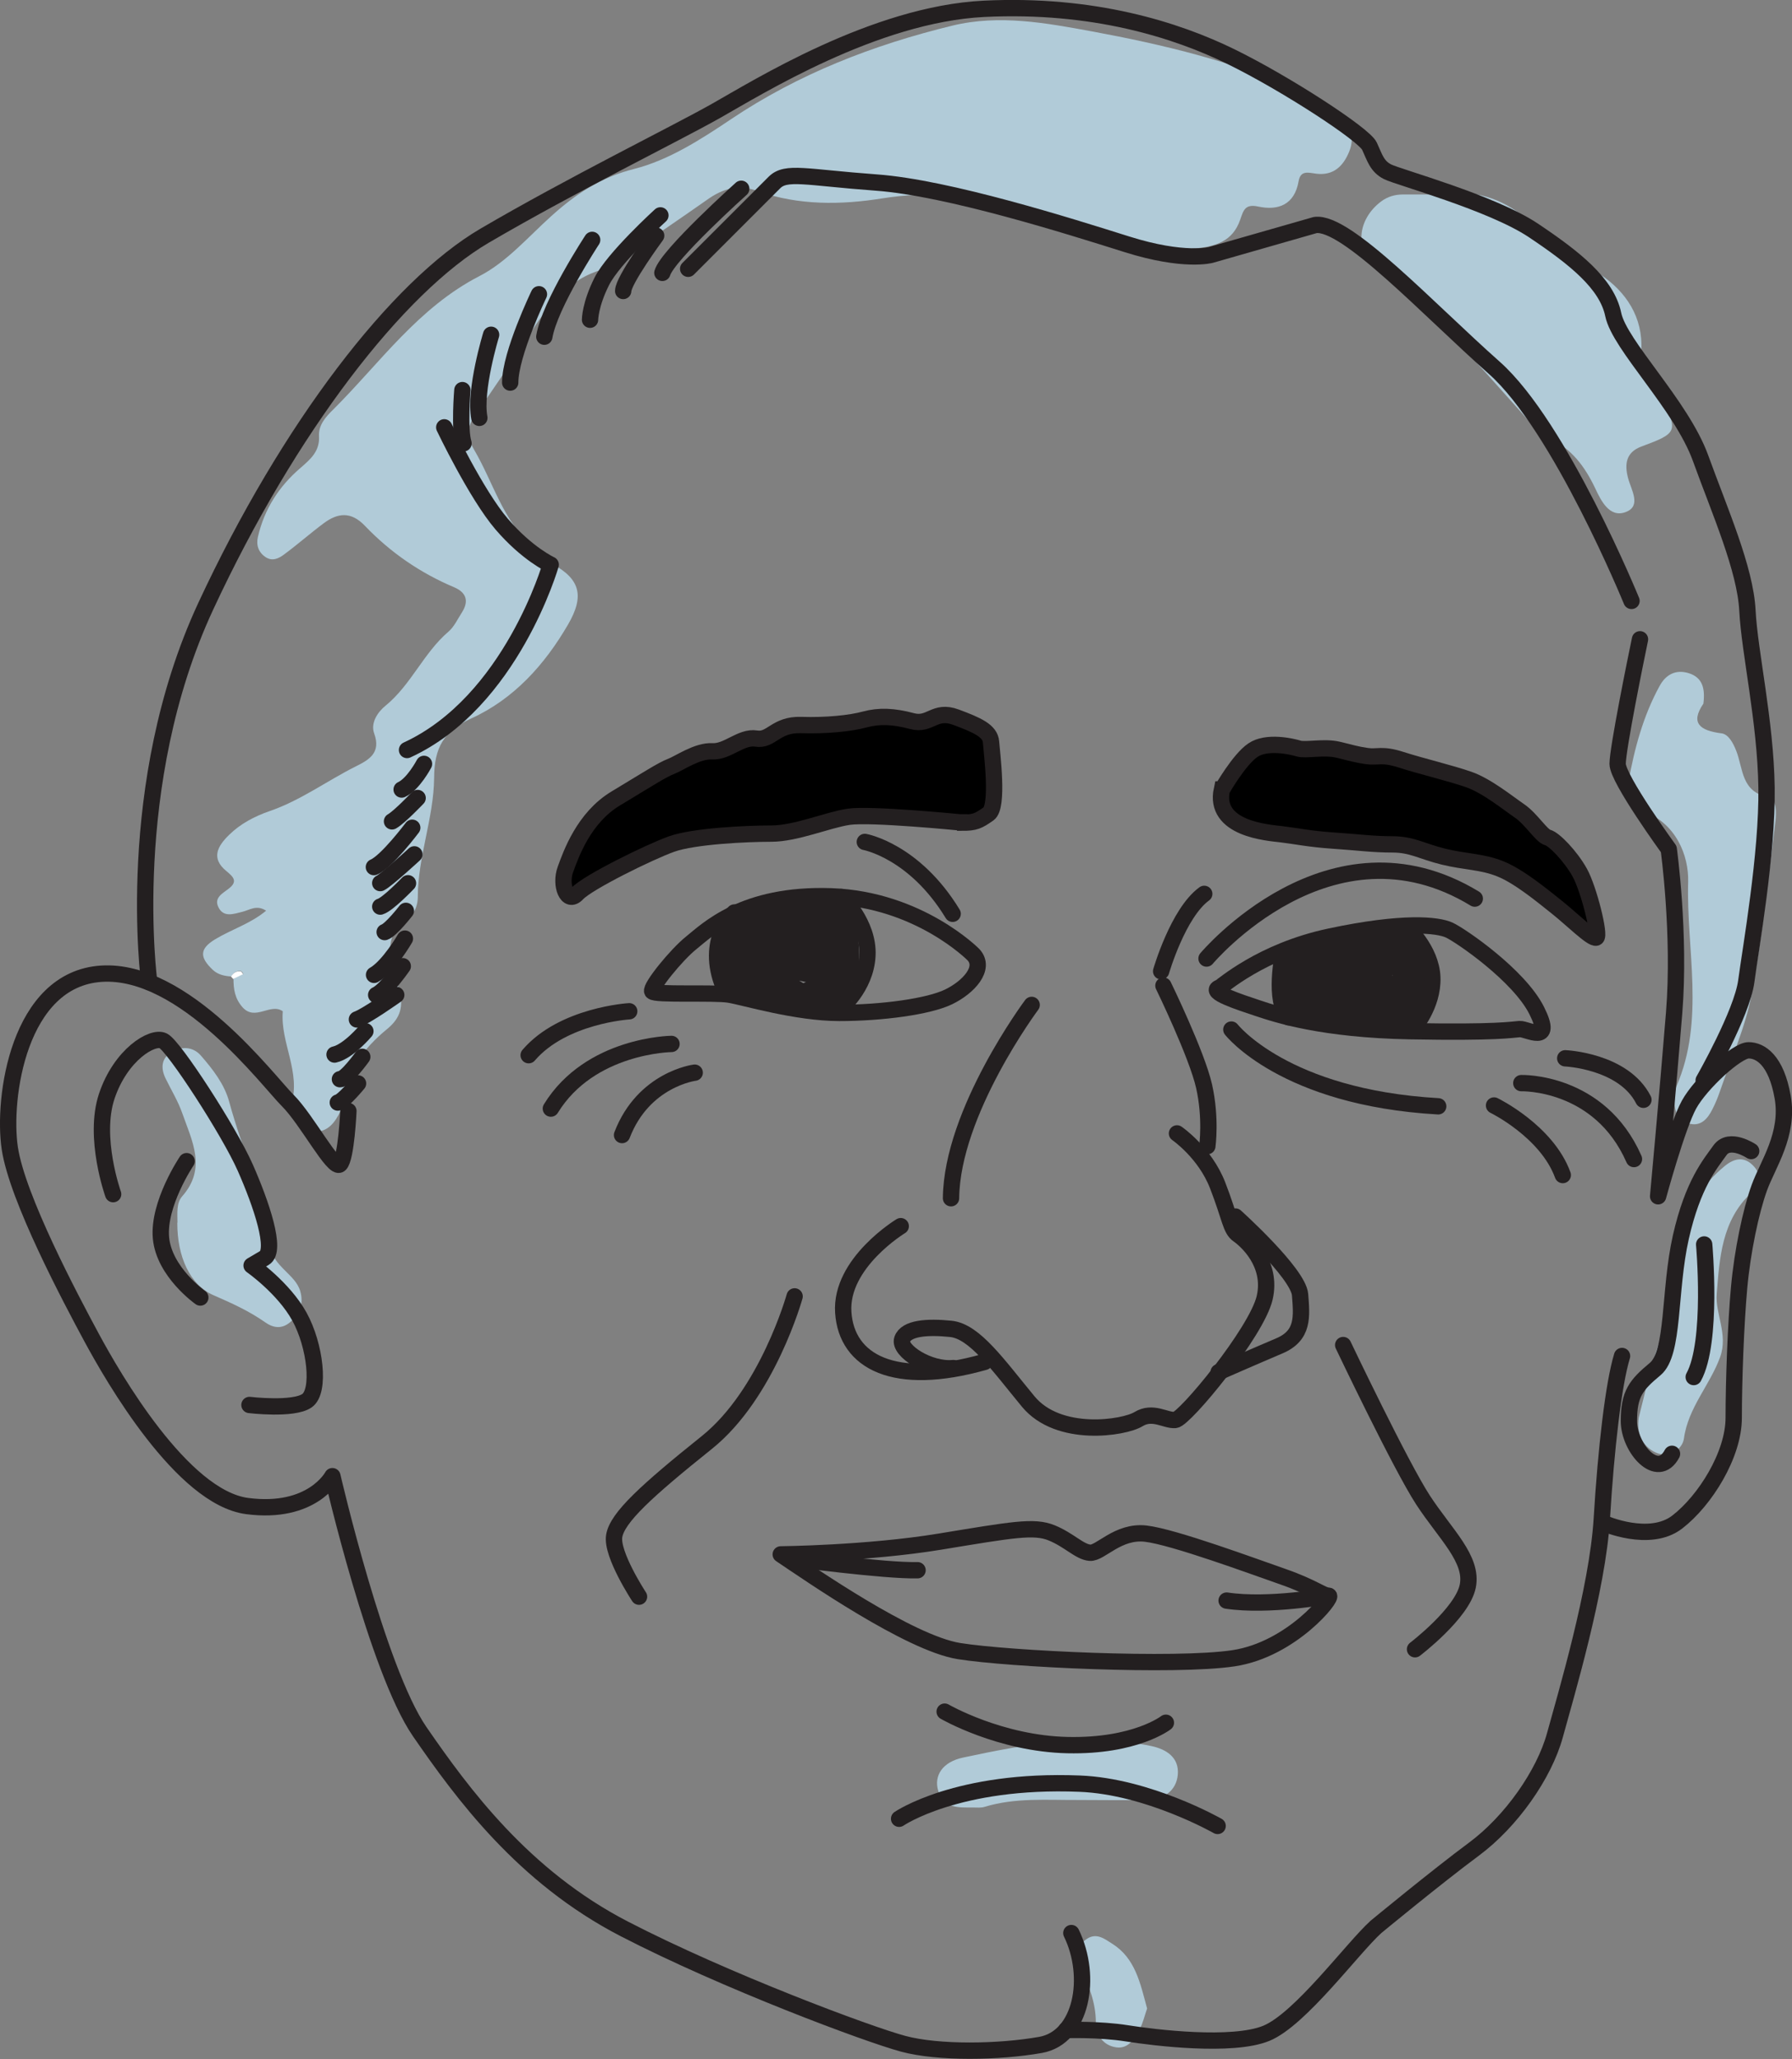 <?xml version="1.0" encoding="UTF-8"?>
<svg id="Ebene_2" data-name="Ebene 2" xmlns="http://www.w3.org/2000/svg" viewBox="0 0 109.76 126.1">
  <rect x="0" y="0" width="109.76" height="126.1" fill="#808080" stroke="none"/>
  <defs>
    <style>
      .cls-1 {
        fill: #fff;
      }

      .cls-2 {
        fill: #231f20;
      }

      .cls-3 {
        fill: #b1cbd8;
      }

      .cls-4 {
        stroke-miterlimit: 10;
      }

      .cls-4, .cls-5 {
        stroke: #231f20;
      }

      .cls-5 {
        fill: none;
        stroke-linecap: round;
        stroke-linejoin: round;
      }
    </style>
  </defs>
  <g id="colour">
    <path class="cls-3" d="M14.15,59.8c-.4-.03-.8-.11-1.11-.4-.83-.78-.82-1.3.14-1.88,1.01-.61,2.16-.95,3.12-1.75-.59-.38-1.01-.04-1.46.07-.53.13-1.16.37-1.47-.3-.27-.57.27-.83.64-1.12.58-.45.28-.72-.15-1.08-.95-.78-.54-1.52.17-2.21.7-.69,1.57-1.14,2.46-1.45,1.91-.65,3.53-1.86,5.31-2.75.8-.4,1.55-.82,1.12-2.01-.24-.65.22-1.32.69-1.7,1.57-1.28,2.33-3.23,3.86-4.54.35-.3.56-.77.82-1.17.44-.69.28-1.22-.46-1.54-2.09-.88-3.92-2.14-5.48-3.77-.85-.89-1.66-.8-2.53-.15-.83.62-1.61,1.31-2.44,1.92-.31.23-.7.42-1.11.15-.45-.3-.59-.75-.47-1.25.39-1.69,1.29-3.09,2.6-4.21.62-.54,1.19-1.02,1.14-1.95-.04-.69.42-1.19.88-1.64,2.86-2.85,5.19-6.23,8.96-8.17,1.65-.85,2.97-2.39,4.39-3.67,1.49-1.34,3.01-2.37,5.09-2.89,2.09-.53,4.07-1.8,5.9-3.03,4.17-2.8,8.73-4.56,13.57-5.74,2.89-.7,5.75-.16,8.54.35,4.38.81,8.73,1.85,12.83,3.69.81.36,1.61.67,2.26,1.31.68.67,1.07,1.4.68,2.36-.36.89-.96,1.48-2,1.36-.49-.06-.98-.24-1.1.46-.25,1.44-1.25,1.81-2.47,1.55-.83-.18-.91.25-1.11.81-.46,1.33-1.51,1.64-2.82,1.76-2.64.25-5.02-.65-7.44-1.4-1.22-.38-2.45-.69-3.67-1.08-2.62-.83-5.22-1.03-8-.59-2.49.4-5.13.44-7.59-.44-1.23-.44-2.15-.17-3.11.51-1.57,1.1-3.15,2.18-4.73,3.26-.53.36-1.03.84-1.62,1-2.26.62-3.48,2.34-4.65,4.15-1.04,1.61-2.11,3.2-3.21,4.76-.52.74-.56,1.33-.07,2.17,1.16,1.98,1.74,4.29,3.55,5.9.4.36.69.78,1.22,1.07,1.72.93,1.99,1.97.97,3.72-1.43,2.46-3.32,4.56-5.93,5.75-1.69.78-2.26,1.79-2.27,3.64-.02,2.45-1,4.83-1,7.32,0,.37-.16.92-.43,1.09-1.9,1.22-1.22,2.94-.75,4.44.36,1.14.1,1.87-.69,2.52-1.47,1.2-2.51,2.62-2.74,4.56-.02.16-.05.32-.12.46-.32.68-.77,1.3-1.58,1.27-.98-.03-1.63-1.01-1.45-1.61.63-2.04-.67-3.81-.51-5.76-.76-.53-1.68.62-2.46-.24-.48-.54-.56-1.12-.56-1.76.2-.1.41-.2.61-.29-.05-.06-.09-.16-.15-.17-.27-.04-.45.1-.59.31Z"/>
    <path class="cls-3" d="M88.1,11.92c2.16-.37,3.86.22,5.35,1.44,1.48,1.2,2.97,2.39,4.57,3.45,1.57,1.05,2.62,2.61,2.51,4.64-.06,1.26.84,2.03,1.31,3.02.92,1.96.9,2.06-1.29,2.87-.96.35-1.06,1.08-.83,1.94.19.73.84,1.71-.15,2.08-.99.37-1.51-.7-1.87-1.47-.64-1.34-1.44-2.41-2.84-3.08-.69-.32-1.21-1.03-1.74-1.62-2.78-3.08-5.44-6.26-8.77-8.8-1.43-1.09-1.2-2.96.24-4.05.4-.3.85-.43,1.34-.43.8,0,1.6,0,2.18,0Z"/>
    <path class="cls-3" d="M104.32,43.11c-.79,1.17-.21,1.63,1.12,1.8.43.05.72.6.9,1.06.44,1.1.29,2.53,1.99,2.85.49.09.48.97.41,1.52-.45,3.53-.81,7.09-1.46,10.58-.38,2.02-1.26,3.94-1.93,5.9-.13.38-.28.75-.46,1.1-.3.61-.74,1.11-1.49.87-.73-.23-.87-.87-.83-1.55.01-.24.02-.49.11-.71,1.77-4.08.6-8.36.72-12.53.04-1.61-.74-3.6-2.79-4.34-.82-.3-1-1.02-.87-1.77.37-2.04.9-4.04,1.91-5.88.39-.72,1.01-1.03,1.8-.78.84.27,1,.95.88,1.88Z"/>
    <path class="cls-3" d="M10.87,74.87c0-.56-.08-1.19.29-1.61,1.51-1.71.6-3.39.01-5.07-.26-.75-.68-1.43-1.03-2.15-.32-.66-.25-1.27.42-1.64.61-.34,1.28-.29,1.75.25.73.84,1.44,1.75,1.73,2.83.8,2.97,2.15,5.78,2.53,8.87.07.6.44,1,.83,1.4.39.4.83.77.99,1.32.22.77-.02,1.4-.63,1.91-.53.44-1.05.33-1.53-.01-.98-.69-2.05-1.17-3.15-1.65-1.46-.63-2.23-2.39-2.22-4.44Z"/>
    <path class="cls-3" d="M100.37,86.83c.38-1.47.66-2.89,1.13-4.24.76-2.2,1.25-4.44,1.56-6.74.24-1.81,1.17-3.29,2.59-4.45.55-.45,1.15-.6,1.71-.04.58.57.44,1.2-.09,1.69-1.82,1.68-1.95,4.02-2.12,6.19-.1,1.22.71,2.47.21,3.86-.62,1.72-1.96,3.09-2.22,5-.09.65-.9,1.23-1.71.86-.89-.41-1.18-1.23-1.06-2.11Z"/>
    <path class="cls-3" d="M66,110.23c-1.9.01-3.82-.15-5.69.42-.22.07-.47.04-.71.04-.88,0-1.81.08-2.14-1.04-.26-.9.25-1.75,1.54-2.02,3.8-.81,7.62-1.52,11.53-.7.93.2,1.7.71,1.61,1.75-.09.99-.86,1.51-1.84,1.54-1.43.04-2.87.01-4.3.01Z"/>
    <path class="cls-3" d="M70.26,123c-.14.39-.24.86-.46,1.28-.3.56-.68,1.2-1.42,1.1-.81-.11-1.26-.76-1.26-1.53,0-1.25-.46-2.32-.96-3.42-.28-.6-.24-1.27.42-1.7.6-.39,1.09.02,1.54.3,1.42.89,1.72,2.42,2.14,3.97Z"/>
    <path class="cls-1" d="M14.15,59.8c.14-.21.32-.35.59-.31.06,0,.1.11.15.17-.2.1-.41.2-.61.29,0,0-.13-.15-.13-.15Z"/>
  </g>
  <g id="character">
    <path class="cls-2" d="M82.54,61.14s.29.09.08.01l-.07-.05s.08.08.11.13l.71-1.71c-.86.06-1.72.08-2.58.05-.42-.01-.87.32-.96.73-.1.46.08.87.46,1.13.43.3.96.39,1.46.48.6.1,1.2.19,1.81.27,1.15.15,2.24.27,3.33-.22l-1.47-.6v.07c.01-.18.01-.35.01-.53l.48-.47c-.52.1-.85.75-.7,1.23.18.55.68.8,1.23.7.73-.14,1.01-.87.91-1.53-.05-.3-.32-.54-.58-.65-.31-.13-.59-.09-.89.05.16-.07-.13.04-.17.05-.04.01-.36.05-.16.04-.2.01-.39.02-.59,0-.47-.02-.93-.08-1.39-.14-.07,0-.07,0,0,0-.07,0-.14-.02-.21-.03-.11-.02-.21-.03-.32-.05-.23-.04-.46-.07-.69-.11-.21-.04-.42-.07-.63-.12-.09-.02-.17-.04-.26-.07.19.06-.1-.06-.15-.1l-.5,1.86c.86.02,1.72,0,2.58-.05.41-.03.75-.23.91-.61s.05-.76-.21-1.09c-.24-.3-.62-.53-1-.6-.51-.1-1.1.14-1.23.7-.11.49.15,1.12.7,1.23h0Z"/>
    <path class="cls-2" d="M79.51,58.25h-.07c.24.09.47.19.71.29l.07.1.14.5v-.07c-.05.17-.09.34-.14.5-.21.16-.24.19-.08.08l.1-.06c.08-.05.26-.14.29-.16.13-.06.4-.14.59-.19.46-.12.78-.14,1.29-.16.55-.02,1.09-.01,1.64-.03.27-.01.54-.03.82-.06.2-.02.4-.05.6-.08.07-.01.13-.02.2-.04-.04,0-.08,0-.12.01l-.44-.26c0-.05,0-.04.03.02.03.05.06.1.09.16.01.03.1.21.1.21.07.17.11.41.12.51.01.32-.05.63-.21.84-.13.18-.32.3-.46.48-.19.25-.32.54-.31.86.02.83.77,1.33,1.54,1.18.94-.18.97-1.76,0-1.93-1.29-.22-2.57-.05-3.86-.17-.54-.05-1.08-.17-1.61-.31-.05-.01-.12,0-.14-.06.03.02.06.04.07.08-.06-.1-.07-.12-.02-.04,0,0-.06-.31-.04-.14,0-.07-.01-.14-.01-.21,0-.25-.06-.15-.18.3l-.44.26c.57-.22,1.32-.21,1.92-.25.35-.02.69-.04,1.04-.05.18,0,.37,0,.55,0,.09,0,.18,0,.28,0-.11-.03-.12-.03,0,.01l-.44-.26c.2.15-.07-.31-.04-.1.01.1.06.2.08.3,0,0,0,.33,0,.33l1.96.27c.03-.38.09-.75.14-1.13.02-.13.05-.04,0-.01-.13.21-.31.26-.55.14-.22.08-.36.04-.42-.13.02.04-.09-.2-.06-.19.02,0-.08.22-.08.21-.23.49-.14,1.08.36,1.37.43.25,1.14.13,1.37-.36.26-.56.47-1.14.24-1.75-.25-.67-.93-1.15-1.66-.99-1.25.28-1.25,1.82-1.34,2.84-.04.49.41.93.87.98s1.02-.22,1.1-.72c.12-.76.13-1.74-.43-2.35s-1.45-.48-2.2-.45-1.56.1-2.34.21c-.37.05-.78.07-1.11.26-.42.25-.61.69-.61,1.16,0,.7.18,1.45.72,1.93s1.33.62,2.03.73c.76.13,1.53.18,2.3.17.68,0,1.37-.06,2.04.05v-1.93h-.08c.18.01.35.01.53.01l-.07-.02.44.26c-.19.82-.15,1.09.11.81.05-.05.11-.1.16-.15.12-.13.24-.27.34-.42.18-.26.31-.55.4-.85.2-.63.18-1.36-.02-1.99s-.59-1.49-1.32-1.68c-.38-.1-.74.02-1.12.07-.27.04-.55.05-.82.06-1.21.05-2.45-.02-3.63.31-.57.16-1.22.43-1.66.84-.79.74-.3,1.99.76,2.05.54.03,1-.48,1-1,0-.57-.46-.97-1-1h0Z"/>
    <path class="cls-2" d="M46.79,59.45c.26.2.49.35.81.45.47.14,1.15-.17,1.23-.7.06-.36.06-.66-.02-1.03-.04-.2-.12-.4-.19-.6-.17-.46-.36-.91-.57-1.35-.09-.19-.3-.33-.48-.41-.2-.08-.44-.12-.65-.05-.53.18-1.08.4-1.64.47l.27-.04c-.11.01-.22.01-.34,0l.27.04h-.06c-.26-.06-.54-.06-.77.09-.21.13-.42.35-.46.6-.06.36-.12.73-.18,1.1-.08.57-.08,1.12.29,1.59.25.33.6.53,1,.64.23.07.47.1.69.19l-.24-.1c.07.03.13.06.18.11l-.2-.16s.09.08.12.13l.71-1.71c-.55,0-1.11.08-1.65.2-.51.12-.86.73-.7,1.23.17.54.68.82,1.23.7.2-.04.4-.08.6-.11l-.27.04c.26-.03.52-.05.79-.06.4,0,.76-.25.91-.61.07-.17.09-.34.07-.52-.03-.24-.13-.39-.28-.57-.22-.29-.6-.46-.94-.55-.22-.06-.46-.09-.67-.18l.24.1c-.07-.03-.13-.06-.18-.1l.2.16s-.09-.08-.12-.12l.16.2s-.05-.07-.07-.11l.1.24c-.02-.06-.04-.12-.05-.18l.04.27c-.02-.13-.01-.26,0-.4l-.04.27c.05-.37.12-.75.18-1.12l-1.23.7c.35.06.6.06.95,0,.18-.03.35-.08.53-.13.36-.11.72-.22,1.08-.34l-1.13-.46c.08.18.16.37.24.55l-.1-.24c.17.42.38.85.44,1.3l-.04-.27c0,.1.01.19,0,.29l.04-.27v.06c.4-.23.81-.47,1.22-.7-.05-.02-.1-.03-.15-.05l.24.1c-.06-.03-.12-.06-.18-.11l.2.16-.04-.03c-.22-.17-.42-.29-.71-.29-.25,0-.54.11-.71.29s-.3.44-.29.71c.01.25.09.55.29.71h0Z"/>
    <path class="cls-2" d="M49.98,62.03s.05-.01.08-.02l-.27.04c.16-.02.32,0,.48.02.07,0,.14,0,.2,0,.14-.01.29-.02.42-.07.1-.03.2-.08.29-.12.03-.01.05-.02.08-.04.2-.13.32-.25.46-.44.02-.02.03-.05.04-.07.05-.09.1-.2.12-.3.02-.08.03-.16.06-.23l-.1.24c.05-.11.12-.21.2-.31.07-.11.11-.24.12-.37.03-.13.02-.27-.02-.4-.06-.23-.24-.48-.46-.6-.23-.12-.51-.18-.77-.1l-.24.1c-.15.09-.27.21-.36.36-.07.09-.14.19-.19.29-.06.11-.12.25-.15.38-.01.06-.02.12-.04.17l.1-.24s-.03.05-.05.08l.16-.2s-.04.04-.07.06l.2-.16s-.07.05-.12.07l.24-.1c-.06.02-.11.04-.17.05l.27-.04c-.13.02-.26,0-.38-.01-.23-.02-.45,0-.67.05-.24.05-.48.25-.6.46-.07.11-.11.24-.12.37-.03.13-.02.27.02.4.08.24.23.48.46.6.24.13.5.16.77.1h0Z"/>
    <path class="cls-2" d="M46.02,57.54c-.03-.2-.03-.39,0-.59.12-.63-.74-.87-.96-.27-.17.46-.31.92-.42,1.39-.1.42-.29.98.15,1.28.16.11.34.1.52.13.24.04.47.11.7.2.41.17.8.41,1.18.64.25.15.69.02.73-.3.06-.41.1-.82.11-1.24,0-.18,0-.37,0-.55,0-.12-.01-.23-.02-.35-.01-.25.04-.06-.2.03h-.27c.15.02.38.47.46.59.15.25.28.5.38.78.21.6,1.15.36.96-.27-.19-.66-.37-1.31-.34-2l-.85.35c.62.56,1.1,1.22,1.45,1.97l.68-.68c-.22-.14-.3-.43-.38-.67-.11-.3-.23-.6-.38-.89-.15-.31-.33-.6-.52-.88-.17-.24-.35-.52-.61-.68s-.6-.14-.89-.16-.61-.02-.92,0c-.63.06-1.2.25-1.69.66-.36.3-.04.82.35.85.34.03.61-.1.92-.21s.66-.15,1-.19c.71-.08,1.42-.16,2.14-.22.34-.03.69-.06,1.03-.07.24,0,.52,0,.72.15.39.31.44,1,.48,1.44.04.35.05.7.04,1.06,0,.31.03.56-.31.65-.56.16-1.25-.18-1.78-.31-.34-.08-.69-.15-1.03-.21-.25-.05-.52-.08-.74-.21-.5-.28-.32-.96-.22-1.41.06-.28-.08-.52-.35-.62-.54-.19-1.12.05-1.48.46s-.52,1-.82,1.47c-.28.43-.47.96-.19,1.45s1.13.65,1.63.83c1.12.4,2.39.8,3.6.62,1.13-.17,1.98-1.1,1.93-2.27l-.93.25c.08.19-.09.57-.17.74-.09.2-.22.29-.44.3-.55.02-1.19-.46-1.65-.73-.26-.15-.52-.31-.78-.47-.15-.09-.29-.19-.43-.28-.1-.07-.29-.15-.35-.26-.1-.2-.06-.58-.08-.8-.02-.18-.03-.35-.05-.53,0-.09-.05-.34-.04-.38l-.23.3c-.09.05-.08,0,.03.04.08.02.16.04.24.06.17.05.34.12.5.2.31.15.61.34.91.53.19.12.51.28.6.51.05.13,0,.29.01.43,0,.17.02.34.09.5l.91-.39c-.39-.61-.75-1.23-1.09-1.87l-.56.73c.33.12.58.43.86.63.15.11.31.2.48.26.09.03.18.05.27.07.03,0,.28.04.16,0-.04-.06-.04-.05,0,.04l.05.12c.05.09.14.19.23.24.18.11.4.1.6.07.38-.07.72-.29.95-.61.55-.74.21-1.65-.33-2.29s-1.3-1.12-2.11-1.37c-.21-.06-.46.04-.56.23-.27.49-.04.93.19,1.39.27.52.53,1.04.8,1.56l.79-.61c-.41-.45-.74-.96-1.01-1.51l-.56.73c.66.27,1.17.79,1.5,1.41l.79-.61c-.37-.39-.66-.82-.89-1.3l-.79.61c.34.33.48.74.45,1.21-.04.64.96.64,1,0,.04-.72-.24-1.41-.75-1.92-.42-.42-1.02.11-.79.61.27.56.62,1.06,1.05,1.5.4.42,1.05-.11.79-.61-.46-.87-1.2-1.49-2.1-1.87-.44-.18-.73.39-.56.73.31.63.7,1.19,1.17,1.71.4.44,1.03-.12.79-.61-.18-.36-.37-.72-.55-1.08-.08-.16-.16-.32-.24-.48-.05-.09-.09-.18-.14-.27-.02-.04-.03-.14-.05-.1l-.56.23c.59.18,1.11.5,1.53.95.3.33.79,1.08.15,1.35,0,0-.15.03-.15.03.02-.08.31.4.27.12-.02-.13-.14-.26-.24-.35-.24-.2-.51-.17-.78-.27-.24-.09-.42-.29-.61-.44-.25-.2-.49-.36-.79-.47-.44-.16-.75.38-.56.73.34.64.7,1.26,1.09,1.87.29.45,1.13.17.91-.39-.09-.22-.03-.46-.06-.69-.03-.26-.13-.5-.29-.7-.32-.41-.83-.69-1.28-.95-.68-.4-2.59-1.28-2.46.22.05.56.04,1.17.17,1.72s.7.85,1.15,1.14c.49.31.99.61,1.51.89.47.25.98.53,1.54.52,1.2-.02,1.94-1.5,1.48-2.55-.2-.46-.95-.22-.93.25.09,1.92-2.59,1.23-3.64.89-.42-.13-.83-.28-1.24-.44-.09-.04-.42-.14-.43-.16-.05-.11.11-.29.16-.37.2-.32.35-.65.51-.99.13-.26.35-.64.69-.52l-.35-.62c-.13.56-.23,1.18-.02,1.73s.72.88,1.28,1.03c.65.17,1.31.26,1.96.44.61.17,1.27.35,1.89.13.67-.24.91-.78.93-1.45s-.02-1.37-.16-2.04c-.11-.53-.34-1.07-.78-1.4-.52-.39-1.18-.36-1.8-.32-.78.05-1.56.13-2.34.22-.39.04-.78.08-1.17.15-.35.07-.73.32-1.08.29l.35.85c.36-.3.85-.38,1.3-.39.25,0,.51,0,.76.02.14,0,.19,0,.29.07.09.07.16.21.23.31.32.46.57.95.77,1.48s.37.96.84,1.26.88-.27.68-.68c-.38-.83-.93-1.56-1.61-2.17-.33-.3-.83-.09-.85.35-.04.78.16,1.53.38,2.27l.96-.27c-.17-.46-.38-.91-.67-1.31-.26-.36-.61-.87-1.13-.76-.47.1-.55.6-.53,1,.03.6.02,1.2-.06,1.8l.73-.3c-.4-.25-.81-.49-1.24-.67-.21-.09-.41-.17-.63-.22-.12-.03-.24-.05-.36-.07l-.13-.02c-.15-.02-.16-.02-.03,0l.23.3c-.04-.1.06-.34.08-.44.04-.15.07-.3.11-.45.09-.32.19-.63.31-.95l-.96-.27c-.06.29-.08.56-.04.85.03.27.2.5.5.5.24,0,.53-.23.5-.5h0Z"/>
    <path class="cls-5" d="M45.4,11.56s-4.5,4.04-4.83,5.15"/>
    <path class="cls-5" d="M40.19,14.43s-2.02,2.74-2.02,3.39"/>
    <path class="cls-5" d="M40.45,13.19s-2.87,2.61-3.59,4.04-.72,2.35-.72,2.35"/>
    <path class="cls-5" d="M36.27,14.69s-2.61,3.98-2.93,5.93"/>
    <path class="cls-5" d="M33.01,18.02s-1.76,3.65-1.76,5.41"/>
    <path class="cls-5" d="M30.08,20.5s-1.04,3.39-.72,5.09"/>
    <path class="cls-5" d="M28.32,23.89s-.2,2.41.07,3.26"/>
    <path class="cls-5" d="M27.21,26.17s1.96,4.11,3.52,5.93,3,2.48,3,2.48c0,0-2.41,8.41-8.8,11.35"/>
    <path class="cls-5" d="M25.97,46.78s-.65,1.24-1.37,1.57"/>
    <path class="cls-5" d="M25.58,48.87s-1.11,1.17-1.57,1.43"/>
    <path class="cls-5" d="M25.25,50.69s-1.57,2.09-2.35,2.41"/>
    <path class="cls-5" d="M25.38,52.32s-1.7,1.57-2.09,1.76"/>
    <path class="cls-5" d="M24.99,54.09s-1.24,1.3-1.7,1.43"/>
    <path class="cls-5" d="M24.86,55.78s-.91,1.17-1.3,1.3"/>
    <path class="cls-5" d="M24.8,57.48s-.98,1.7-1.89,2.22"/>
    <path class="cls-5" d="M24.67,59.17s-1.04,1.5-1.63,1.76"/>
    <path class="cls-5" d="M24.27,60.93s-1.83,1.3-2.41,1.5"/>
    <path class="cls-5" d="M22.38,63.15s-1.04,1.24-1.89,1.43"/>
    <path class="cls-5" d="M22.19,64.72s-.98,1.37-1.37,1.37"/>
    <path class="cls-5" d="M21.93,66.35s-.91,1.11-1.24,1.17"/>
    <path class="cls-5" d="M21.34,68.04s-.13,2.87-.52,3.26-2.02-2.74-3.2-3.91-6.33-8.09-11.41-7.76S.14,67.26.6,70.32s3.72,9.2,5.02,11.61,5.54,9.78,9.52,10.3,5.22-1.83,5.22-1.83c0,0,2.74,11.87,5.35,15.65s6.33,8.87,12.52,12.07,14.93,6.46,17.09,7.04,5.87.52,8.41.07,3.2-4.17,1.89-6.85"/>
    <path class="cls-5" d="M65.3,124.32s2.02-.07,3.72.2,6.46.85,8.54,0,5.28-5.22,6.72-6.52c0,0,3.72-3.07,6-4.76s4.3-4.57,4.96-6.98,2.61-8.93,2.87-13.24.72-8.28,1.24-9.98"/>
    <path class="cls-5" d="M98.23,93.28s2.8,1.24,4.5-.07,3.46-4.11,3.46-6.39.13-5.74.33-7.96.72-4.7,1.24-6.13,1.83-3.26,1.43-5.54-1.37-2.87-2.09-2.87-2.93,2.02-3.65,3.33-1.89,5.61-1.89,5.61c0,0,.59-6.39.98-11.22s-.33-10.04-.33-10.04c0,0-3.13-4.3-3.13-5.22s1.11-6.39,1.37-7.63"/>
    <path class="cls-5" d="M99.93,36.8s-4.37-10.7-8.41-14.28-9.07-9-10.96-8.74l-6.39,1.83s-1.63.46-5.15-.65-10.96-3.46-15.33-3.78-5.54-.72-6.26,0l-5.28,5.28"/>
    <path class="cls-5" d="M6.93,73.13s-1.24-3.46-.39-6,2.8-3.72,3.46-3.39,4.04,5.54,5.02,7.76,1.96,5.09,1.17,5.54l-.78.46s1.96,1.37,2.93,3.13,1.3,4.57.46,5.15-3.52.26-3.52.26"/>
    <path class="cls-5" d="M11.43,71.11s-1.76,2.61-1.57,4.7,2.41,3.65,2.41,3.65"/>
    <path class="cls-5" d="M9.14,60.15s-1.63-12.07,3.46-23.02,11.74-19.57,17.09-22.7,11.61-6.2,14.15-7.63S53.56.87,60.27.54s11.8,1.3,15.13,2.93,8.15,4.76,8.48,5.48.46,1.24,1.11,1.57,6.39,1.89,8.93,3.59,4.5,3.26,4.89,5.15,4.17,5.54,5.35,8.8,2.74,6.78,2.87,9.33,1.11,6.78,1.17,10.83-.98,9.91-1.24,11.87-2.61,6.07-2.61,6.07"/>
    <path class="cls-4" d="M58.94,50.38c.78,0,.98-.1,1.61-.54s.2-3.72.15-4.4-.83-1.03-2.15-1.52-1.57.54-2.69.24-2.01-.34-2.89-.1-2.35.39-3.91.34-1.81.98-2.74.83-1.76.83-2.69.78-2.01.73-2.54.93-1.42.78-3.38,1.96-2.74,3.42-3.08,4.35.1,2.15.73,1.47,4.4-2.54,5.77-3.03,4.6-.64,6.11-.64,3.42-.83,4.74-1.03,6.8.34,6.8.34h.15Z"/>
    <path class="cls-4" d="M74.85,48.35s1.04-1.83,1.89-2.41,2.38-.23,2.8-.1,1.57-.13,2.41.07,1.08.29,1.76.39.91-.16,2.12.23,3.03.82,4.14,1.21,2.38,1.43,3.1,1.92,1.34,1.53,1.73,1.63,1.4,1.14,1.96,2.15,1.27,3.88,1.01,3.98-1.47-1.11-2.41-1.86-2.32-1.89-3.46-2.35-2.15-.42-3.49-.75-1.92-.75-3.13-.75-2.09-.13-3.59-.23-2.35-.29-3.2-.39-4.17-.33-3.65-2.74Z"/>
    <path class="cls-5" d="M59.62,58.46s-3.33-3.38-8.71-3.57-7.63,2.1-8.56,2.84-2.54,2.74-2.4,2.98,3.77.05,4.7.2,4.11,1.12,6.75,1.12,5.48-.39,6.7-.98,2.3-1.76,1.52-2.59Z"/>
    <path class="cls-5" d="M52.97,51.56s3.03.54,5.38,4.4"/>
    <path class="cls-5" d="M71.12,59.48s1.03-3.57,2.64-4.74"/>
    <path class="cls-5" d="M73.9,58.7s7.58-9.05,16.43-3.67"/>
    <path class="cls-5" d="M74.69,60.48c.17-.06,2.53-2.23,6.78-3.13,4.47-.95,6.59-.72,7.3-.39s4.27,2.77,5.35,4.92-.59,1.11-1.04,1.14-1.37.23-6.72.13-8.12-1.01-9.29-1.4-3.1-1.01-2.38-1.27Z"/>
    <path class="cls-5" d="M44.98,55.88s-1.86,1.66-.65,4.57"/>
    <path class="cls-5" d="M51.53,54.93s1.7,1.6,1.6,3.59-1.7,3.26-1.7,3.26"/>
    <path class="cls-5" d="M78.6,58.32s-.65,3,.33,3.98"/>
    <path class="cls-5" d="M86.57,62.96s1.22-1.37,1.16-3.1-1.6-3.1-1.6-3.1"/>
    <path class="cls-5" d="M38.54,61.93s-4.06.24-6.16,2.69"/>
    <path class="cls-5" d="M41.13,63.93s-4.99.05-7.39,3.96"/>
    <path class="cls-5" d="M42.55,65.69s-3.13.39-4.45,3.82"/>
    <path class="cls-5" d="M75.42,63.05s3.23,4.16,12.67,4.7"/>
    <path class="cls-5" d="M91.51,67.7s3.23,1.57,4.21,4.26"/>
    <path class="cls-5" d="M93.18,66.33s4.79-.15,6.9,4.65"/>
    <path class="cls-5" d="M95.87,64.81s3.57.15,4.79,2.54"/>
    <path class="cls-5" d="M63.19,61.54s-4.89,6.55-4.94,11.84"/>
    <path class="cls-5" d="M71.26,60.36s2.05,4.21,2.49,6.16.2,3.67.2,3.67"/>
    <path class="cls-5" d="M72.09,69.41s1.71,1.17,2.49,3.18.78,2.69,1.27,3.03,2.1,1.76,1.61,3.86-4.89,7.43-5.48,7.48-1.37-.59-2.25-.05-4.89,1.17-6.75-1.08-3.28-4.3-4.74-4.45-2.74-.05-2.98.64,1.66,1.91,3.13,1.76"/>
    <path class="cls-5" d="M55.17,75.09s-3.72,2.25-3.52,5.28,3.13,4.6,8.66,3.03"/>
    <path class="cls-5" d="M75.67,74.5s3.86,3.47,3.96,4.79.24,2.49-1.27,3.13-3.72,1.61-3.72,1.61"/>
    <path class="cls-5" d="M82.27,82.37s3.52,7.39,4.89,9.49,3.08,3.62,2.74,5.28-3.23,3.86-3.23,3.86"/>
    <path class="cls-5" d="M48.67,79.39s-1.66,5.97-5.38,8.95-5.48,4.6-5.67,5.72,1.52,3.72,1.52,3.72"/>
    <path class="cls-5" d="M47.83,95.19s5.28-.05,9.73-.78,5.77-.98,6.85-.54,1.71,1.17,2.35,1.22,1.71-1.37,3.42-1.17,6.6,2.01,8.41,2.64,2.45,1.17,2.79,1.17-2.25,3.28-5.82,3.82-13.79.05-16.83-.44-9.15-4.74-10.91-5.92Z"/>
    <path class="cls-5" d="M48.42,95.43s5.77.78,7.78.73"/>
    <path class="cls-5" d="M81.39,97.73s-3.67.68-6.26.29"/>
    <path class="cls-5" d="M57.86,104.82s3.38,1.96,7.53,2.05,6.02-1.37,6.02-1.37"/>
    <path class="cls-5" d="M55.07,111.38s3.57-2.45,11.05-2.15c4.2.16,8.46,2.59,8.46,2.59"/>
    <path class="cls-5" d="M107.26,70.49s-1.32-.88-1.91-.05-1.66,2.05-2.4,5.33-.39,7.09-1.57,8.07-1.61,1.52-1.61,3.18,1.76,3.67,2.64,2.01"/>
    <path class="cls-5" d="M104.38,76.21s.54,5.97-.64,8.12"/>
    <path class="cls-2" d="M50.2,58.15c1.29,0,1.29-2,0-2s-1.29,2,0,2h0Z"/>
    <path class="cls-2" d="M85.15,59.72c1.29,0,1.29-2,0-2s-1.29,2,0,2h0Z"/>
  </g>
</svg>